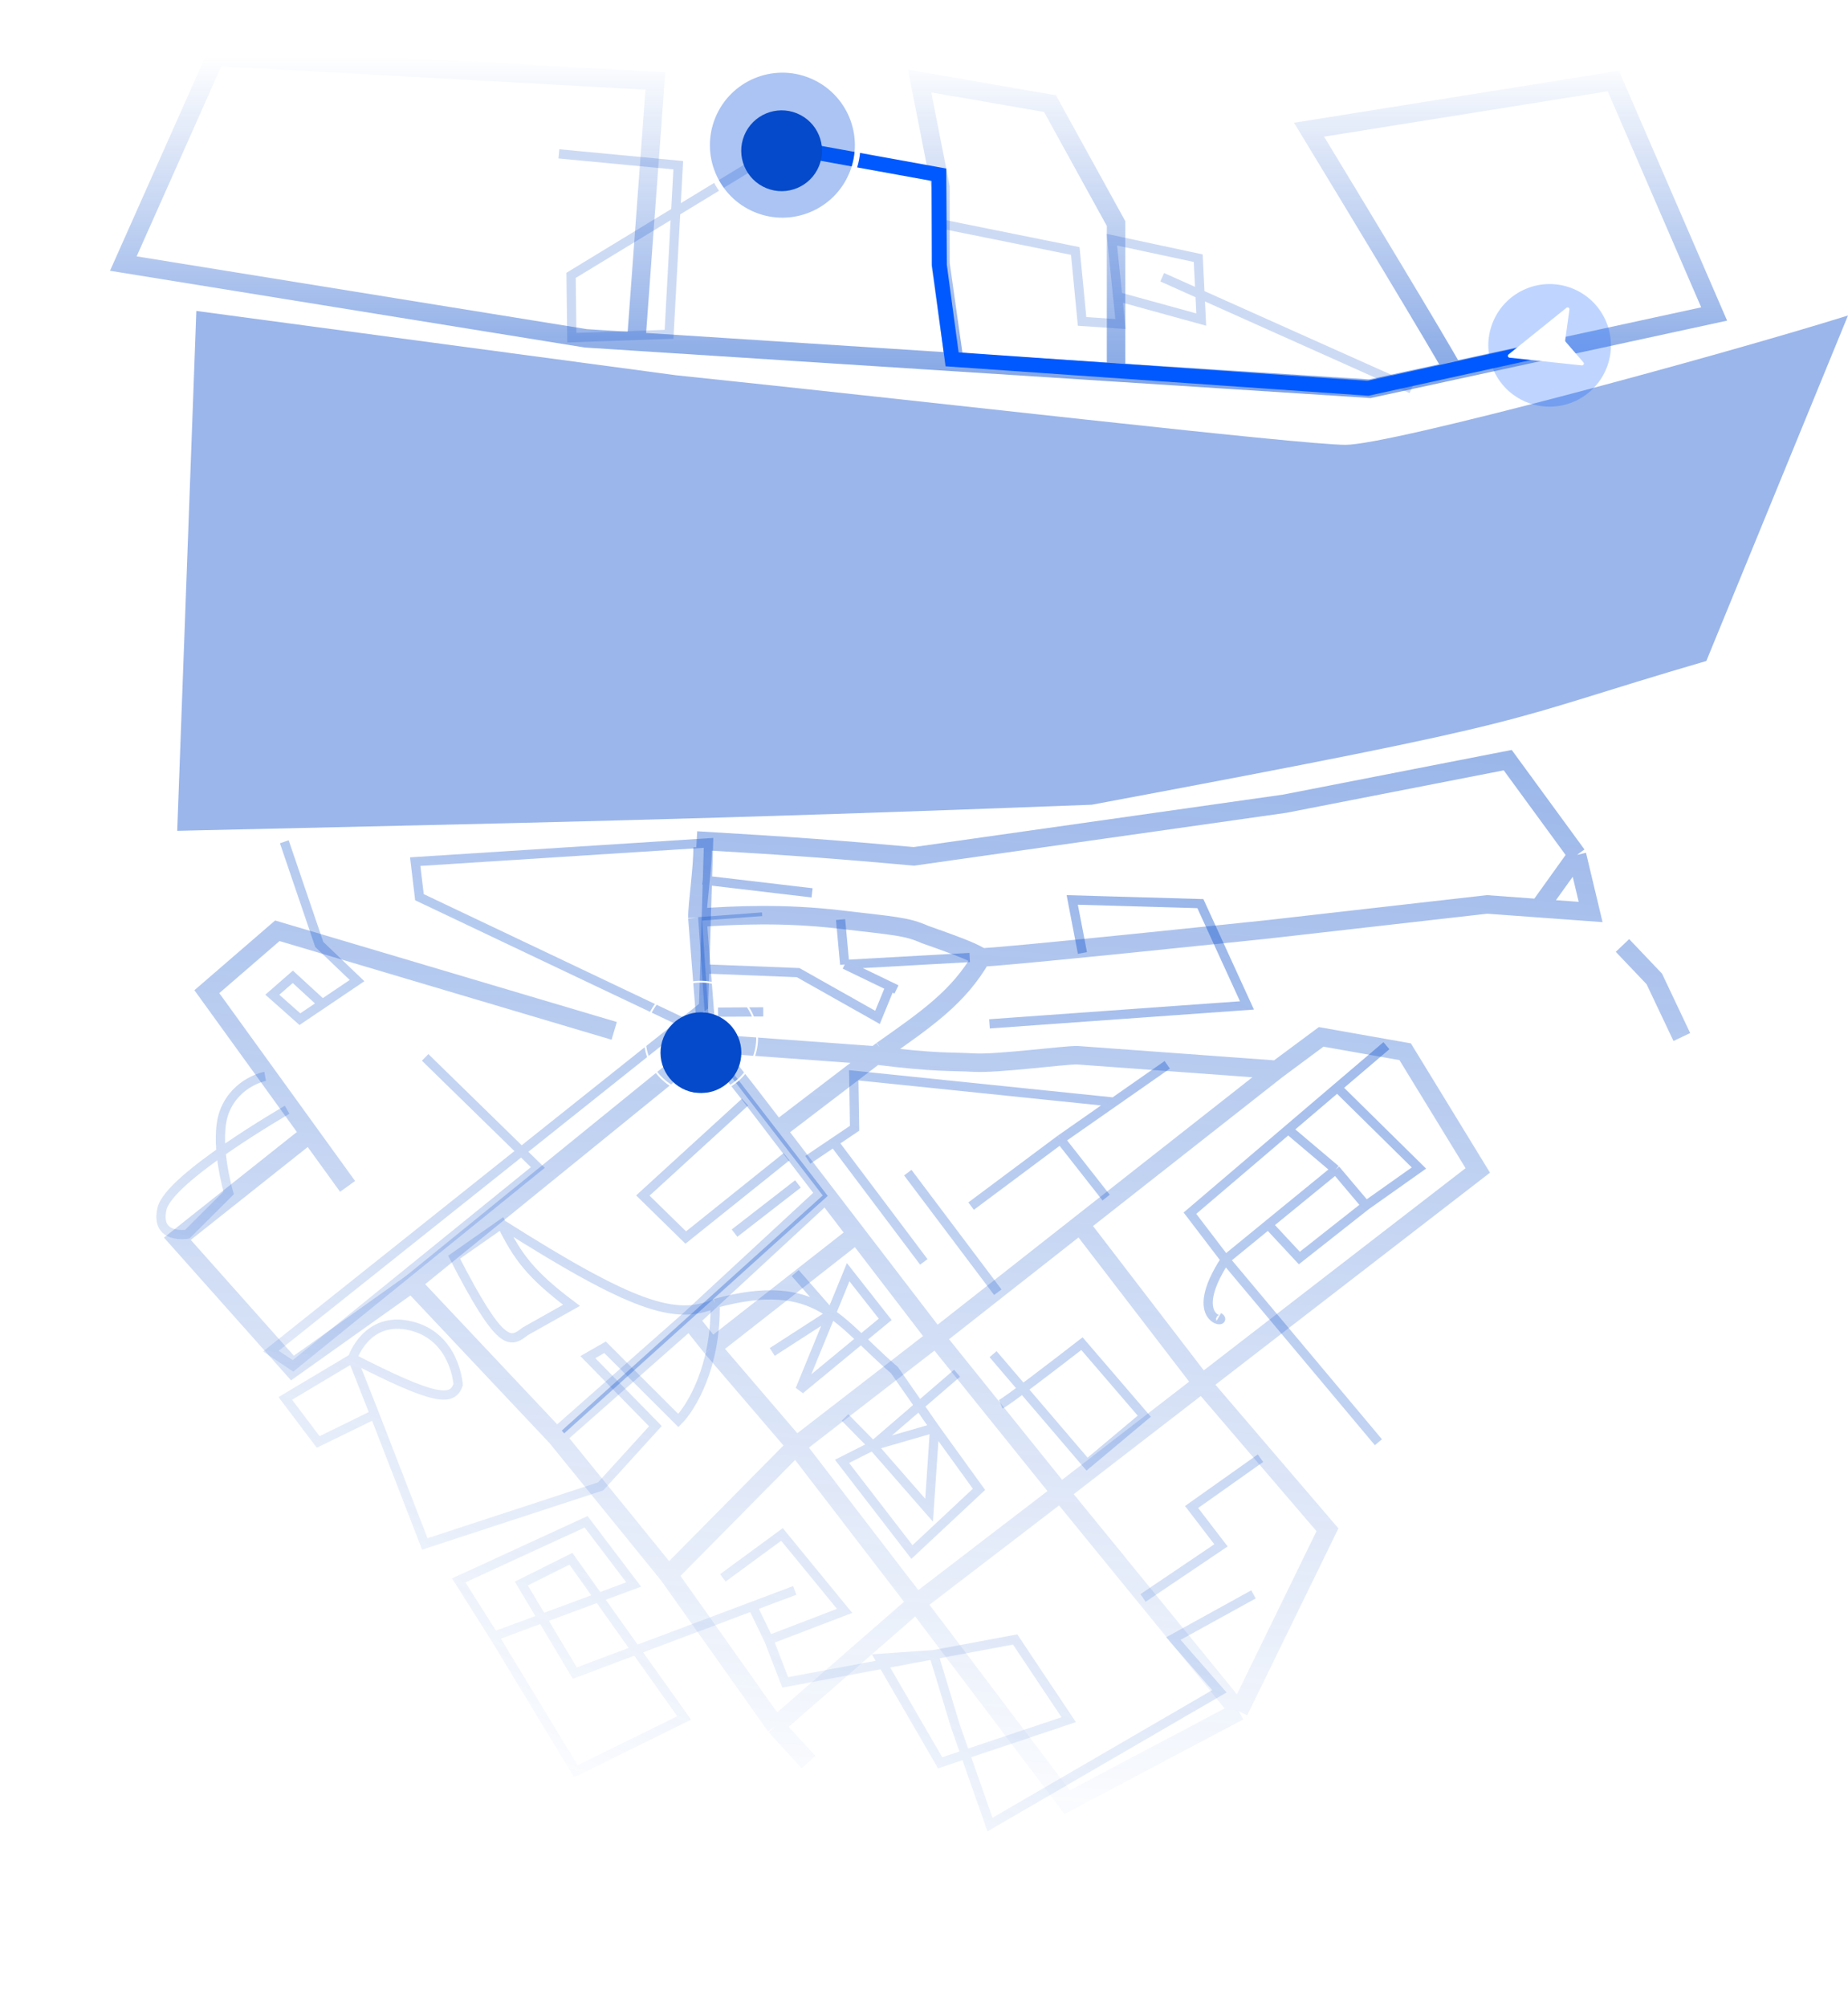 <svg width="1000" height="1086" viewBox="0 0 1000 1086" fill="none" xmlns="http://www.w3.org/2000/svg">
<path d="M380.163 458.405C380.363 469.07 377.27 489.636 377.373 496.637M377.373 496.637C397.946 495.159 424.408 494.026 454.278 497.531C484.148 501.037 490.572 501.242 500.419 505.619C524.539 514.117 526.191 515.287 531.13 517.976M377.373 496.637L382.73 564.46M531.13 517.976C533.816 518.846 685.481 502.945 685.481 502.945L804.675 489.393L832.702 491.439M531.13 517.976C518.898 539.44 501.191 551.529 477.279 568.388M910.082 561.148L895.195 529.717L877.962 511.601M690.935 578.867L714.913 561.062L760.371 569.1L799.666 633.331L719.888 694.94L650.482 748.539M690.935 578.867L669.06 577.27L582.927 570.982C576.004 570.858 539.661 575.731 526.968 574.989C514.276 574.248 507.635 575.266 474.332 571.147M690.935 578.867L584.49 662.542M474.332 571.147L382.73 564.46M474.332 571.147L477.279 568.388M382.73 564.46C390.444 571.767 420.514 611.723 420.514 611.723M382.73 564.46L222.741 694.388M420.514 611.723L477.279 568.388M420.514 611.723L446.797 646.009M506.48 723.867L573.895 807.683M506.48 723.867L584.49 662.542M506.48 723.867L430.734 782.398M506.48 723.867L463.497 667.795M573.895 807.683L650.482 748.539M573.895 807.683L670.406 925.99M573.895 807.683L496.002 867.406M584.49 662.542L650.482 748.539M650.482 748.539L718.322 827.77L670.406 925.99M670.406 925.99L577.475 975.175L496.002 867.406M496.002 867.406L430.734 782.398M496.002 867.406L419.669 933.986M430.734 782.398L385.139 729.17M430.734 782.398L361.725 852.21M385.139 729.17L463.497 667.795M385.139 729.17L373.179 714.136M463.497 667.795L446.797 646.009M446.797 646.009L373.179 714.136M373.179 714.136L301.193 777.662M301.193 777.662L361.725 852.21M301.193 777.662L222.741 694.388M361.725 852.21L419.669 933.986M419.669 933.986L437.488 953.493M222.741 694.388L158.248 740.254L95.987 670.301L167.502 613.484M376.99 454.802C428.534 457.806 453.768 459.717 494.568 463.385L695.26 434.878L815.872 411.315L853.362 462.603M853.362 462.603L832.702 491.439M853.362 462.603L860.729 493.485L832.702 491.439M332.36 557.809L150.073 503.646L111.931 536.601L167.502 613.484M188.083 641.959L167.502 613.484" stroke="url(#paint0_linear_165_56)" stroke-opacity="0.4" stroke-width="10"/>
<path d="M380.267 476.147L439.432 483.124M454.856 497.584L457.092 521.888M524.737 518.106L457.092 521.888M585.731 515.664L580.214 486.964L649.557 488.962L674.762 544.039L535.433 554.014M437.133 627.588L462.439 610.511L461.988 581.855L602.742 596.36M485.103 535.408L481.707 533.769M457.092 521.888L481.707 533.769M383.867 524.398L431.895 526.299L474.839 550.519L481.707 533.769M403.161 596.371L347.864 646.907L371.078 669.645L425.617 625.916M431.779 640.645L397.48 667.253M573.851 616.543L598.562 648.03M573.851 616.543L631.632 576.177M573.851 616.543L525.494 652.638M451.192 618.101L499.899 682.816M491.233 634.521L539.94 699.236M388.557 547.675L413.018 547.538M750.222 565.832L723.645 588.489M663.088 681.608L643.913 656.459L697.068 611.146M663.088 681.608L722.736 632.857M663.088 681.608C641.132 715.312 665.685 716.31 659.499 712.676M663.088 681.608L745.893 780.406M722.736 632.857L697.068 611.146M722.736 632.857L739.165 652.305M697.068 611.146L723.645 588.489M723.645 588.489L767.819 632.025L739.165 652.305M739.165 652.305L703.104 680.732L686.285 662.65M541.512 759.873C544.457 758.641 572.047 737.484 585.473 727.059L619.201 766.312L588.228 792.25L537.379 732.758M430.313 688.852L449.688 711.033M449.688 711.033L458.969 688.401L479.015 713.908L432.911 751.945L449.688 711.033ZM449.688 711.033L417.888 731.548M517.897 743.072L472.307 782.336M472.307 782.336L502.754 817.192L505.76 772.667M472.307 782.336L455.637 790.752L493.473 839.823L529.757 805.895L505.76 772.667M472.307 782.336L505.76 772.667M472.307 782.336L457.24 767.005M505.76 772.667L484.018 741.38C453.495 715.402 443.121 689.984 386.965 705.294M271.383 662.318C279.998 679.989 287.185 689.711 309.263 706.323L284.158 720.432C275.935 726.946 270.958 729.399 245.72 680.265L271.383 662.318ZM271.383 662.318C342.136 707.193 365.688 714.679 386.965 705.294M386.965 705.294C387.691 739.227 374.008 761.684 367.076 768.671L327.411 729.018L318.105 734.353L354.645 771.708L325.012 804.296L229.875 835.444L202.704 765.325M202.704 765.325L190.737 734.997M202.704 765.325L172.175 780.261L154.384 756.696L190.737 734.997M190.737 734.997C190.737 734.997 198.277 711.651 222.337 717.45C246.396 723.249 247.918 749.294 247.918 749.294C244.686 758.436 235.715 758.041 190.737 734.997ZM230.059 572.159L291.041 631.739L158.555 739.086L146.569 731.12L380.723 544.463L383.41 456.083L224.687 466.239L226.966 485.477L383.56 559.862M153.848 455.493L172.76 511.039L193.206 530.609L174.461 543.259M174.461 543.259L162.276 551.481L147.366 538.249L158.457 528.561L174.461 543.259ZM143.489 582.416C143.489 582.416 128.09 585.253 121.665 600.921C115.24 616.589 123.725 645.49 123.725 645.49L101.344 667.834C101.344 667.834 83.847 670.827 87.661 654.088C91.475 637.349 155.388 600.514 155.388 600.514M430.049 860.589L407.208 869.176M267.355 885.386L311.622 958.448L370.225 929.605L308.949 843.467L282.103 856.861L311.034 905.332L407.208 869.176M267.355 885.386L342.897 857.388L317.159 823.446L248.224 855.17L267.355 885.386ZM391.148 853.788L423.148 830.304L457.033 871.654L416.015 887.372M416.015 887.372L407.208 869.176M416.015 887.372L424.901 910.336L505.278 895.344M505.278 895.344L549.32 887.129L578.295 930.533L508.733 953.866L475.973 897.375L505.278 895.344ZM505.278 895.344L516.943 933.845L535.699 987.294L659.842 915.166L634.931 886.647L678.291 862.738M618.524 864.667L660.701 836.205L644.807 815.452L682.074 789.044" stroke="url(#paint1_linear_165_56)" stroke-opacity="0.4" stroke-width="5"/>
<g filter="url(#filter0_i_165_56)">
<path d="M590.762 431.445C845.332 383.869 805.947 387.989 923.337 353.662L1000 166.715C929.59 188.725 752.579 236.699 728.118 236.699C703.658 236.699 497.784 212.757 365.91 199.067L106.249 164.258L95.9 445.557C280.235 441.297 378.372 439.64 590.762 431.445Z" fill="#054ACA" fill-opacity="0.4"/>
</g>
<path d="M344.272 184.827L316.989 183.073L66.736 142.618L116.598 30.663L354.621 43.834L344.272 184.827ZM344.272 184.827L508.912 195.413L516.438 195.897M603.933 201.523L741.29 210.356L786.448 200.549M603.933 201.523V120.98L568.182 56.065L497.622 43.834L508.912 101.223V142.618L516.438 195.897M603.933 201.523L516.438 195.897M786.448 200.549L927.568 169.901L873.002 43.834L708.362 70.177C731.568 108.393 779.674 187.971 786.448 200.549Z" stroke="url(#paint2_linear_165_56)" stroke-opacity="0.5" stroke-width="10"/>
<path d="M302.429 83.25L367.018 89.4L362.033 180.904L309.43 182.72L309.023 148.998L422.834 79.75L507.086 94.981L508.608 121.026L581.858 135.811L585.546 173.93L606.324 175.333L604.803 160.473M604.803 160.473L601.653 129.693L648.388 139.707L650.022 172.916L604.803 160.473ZM628.906 150.021L763.782 210.415" stroke="#054ACA" stroke-opacity="0.2" stroke-width="5"/>
<path d="M304.632 774.869L446.555 646.988L383.495 565.203L378.842 497.201L412.408 494.696" stroke="#054ACA" stroke-opacity="0.3" stroke-width="2"/>
<g filter="url(#filter1_di_165_56)">
<circle cx="379.289" cy="561.621" r="21.864" transform="rotate(22.298 379.289 561.621)" fill="#054ACA"/>
</g>
<circle cx="379.289" cy="561.621" r="30.411" transform="rotate(22.298 379.289 561.621)" stroke="white"/>
<path d="M833.333 189.634L740.191 210.108L515.196 194.439L508.356 143.557L508.08 94.552L436.789 81.614" stroke="#0059FF" stroke-width="8" stroke-linecap="round"/>
<circle cx="838.537" cy="186.879" r="33.173" transform="rotate(22.298 838.537 186.879)" fill="#0059FF" fill-opacity="0.25"/>
<g filter="url(#filter2_d_165_56)">
<path d="M816.846 195.547C815.959 195.452 815.63 194.333 816.325 193.774L847.646 168.552C848.351 167.984 849.388 168.57 849.264 169.467L846.968 186.127C846.929 186.412 847.014 186.699 847.201 186.917L856.819 198.072C857.412 198.759 856.858 199.816 855.956 199.719L816.846 195.547Z" fill="white"/>
</g>
<path d="M461.05 94.008C452.517 114.816 428.732 124.766 407.924 116.234C387.117 107.701 377.166 83.916 385.699 63.108C394.232 42.301 418.017 32.35 438.824 40.883C459.632 49.416 469.582 73.201 461.05 94.008Z" fill="#034EDA" fill-opacity="0.33" stroke="white" stroke-width="3"/>
<g filter="url(#filter3_d_165_56)">
<circle cx="422.963" cy="77.574" r="21.864" transform="rotate(22.298 422.963 77.574)" fill="#054ACA"/>
</g>
<defs>
<filter id="filter0_i_165_56" x="95.9" y="164.258" width="904.099" height="285.299" filterUnits="userSpaceOnUse" color-interpolation-filters="sRGB">
<feFlood flood-opacity="0" result="BackgroundImageFix"/>
<feBlend mode="normal" in="SourceGraphic" in2="BackgroundImageFix" result="shape"/>
<feColorMatrix in="SourceAlpha" type="matrix" values="0 0 0 0 0 0 0 0 0 0 0 0 0 0 0 0 0 0 127 0" result="hardAlpha"/>
<feOffset dy="4"/>
<feGaussianBlur stdDeviation="2"/>
<feComposite in2="hardAlpha" operator="arithmetic" k2="-1" k3="1"/>
<feColorMatrix type="matrix" values="0 0 0 0 0 0 0 0 0 0 0 0 0 0 0 0 0 0 0.25 0"/>
<feBlend mode="normal" in2="shape" result="effect1_innerShadow_165_56"/>
</filter>
<filter id="filter1_di_165_56" x="309.419" y="495.751" width="139.74" height="139.74" filterUnits="userSpaceOnUse" color-interpolation-filters="sRGB">
<feFlood flood-opacity="0" result="BackgroundImageFix"/>
<feColorMatrix in="SourceAlpha" type="matrix" values="0 0 0 0 0 0 0 0 0 0 0 0 0 0 0 0 0 0 127 0" result="hardAlpha"/>
<feOffset dy="4"/>
<feGaussianBlur stdDeviation="24"/>
<feComposite in2="hardAlpha" operator="out"/>
<feColorMatrix type="matrix" values="0 0 0 0 0.021 0 0 0 0 0.291 0 0 0 0 0.792 0 0 0 1 0"/>
<feBlend mode="normal" in2="BackgroundImageFix" result="effect1_dropShadow_165_56"/>
<feBlend mode="normal" in="SourceGraphic" in2="effect1_dropShadow_165_56" result="shape"/>
<feColorMatrix in="SourceAlpha" type="matrix" values="0 0 0 0 0 0 0 0 0 0 0 0 0 0 0 0 0 0 127 0" result="hardAlpha"/>
<feOffset dy="4"/>
<feGaussianBlur stdDeviation="2"/>
<feComposite in2="hardAlpha" operator="arithmetic" k2="-1" k3="1"/>
<feColorMatrix type="matrix" values="0 0 0 0 0 0 0 0 0 0.178 0 0 0 0 0.508 0 0 0 1 0"/>
<feBlend mode="normal" in2="shape" result="effect2_innerShadow_165_56"/>
</filter>
<filter id="filter2_d_165_56" x="804.951" y="155.328" width="63.114" height="53.398" filterUnits="userSpaceOnUse" color-interpolation-filters="sRGB">
<feFlood flood-opacity="0" result="BackgroundImageFix"/>
<feColorMatrix in="SourceAlpha" type="matrix" values="0 0 0 0 0 0 0 0 0 0 0 0 0 0 0 0 0 0 127 0" result="hardAlpha"/>
<feOffset dy="-2"/>
<feGaussianBlur stdDeviation="5.5"/>
<feComposite in2="hardAlpha" operator="out"/>
<feColorMatrix type="matrix" values="0 0 0 0 1 0 0 0 0 1 0 0 0 0 1 0 0 0 0.57 0"/>
<feBlend mode="normal" in2="BackgroundImageFix" result="effect1_dropShadow_165_56"/>
<feBlend mode="normal" in="SourceGraphic" in2="effect1_dropShadow_165_56" result="shape"/>
</filter>
<filter id="filter3_d_165_56" x="353.093" y="11.705" width="139.74" height="139.74" filterUnits="userSpaceOnUse" color-interpolation-filters="sRGB">
<feFlood flood-opacity="0" result="BackgroundImageFix"/>
<feColorMatrix in="SourceAlpha" type="matrix" values="0 0 0 0 0 0 0 0 0 0 0 0 0 0 0 0 0 0 127 0" result="hardAlpha"/>
<feOffset dy="4"/>
<feGaussianBlur stdDeviation="24"/>
<feComposite in2="hardAlpha" operator="out"/>
<feColorMatrix type="matrix" values="0 0 0 0 0.021 0 0 0 0 0.291 0 0 0 0 0.792 0 0 0 1 0"/>
<feBlend mode="normal" in2="BackgroundImageFix" result="effect1_dropShadow_165_56"/>
<feBlend mode="normal" in="SourceGraphic" in2="effect1_dropShadow_165_56" result="shape"/>
</filter>
<linearGradient id="paint0_linear_165_56" x1="528.421" y1="390.332" x2="486.216" y2="968.514" gradientUnits="userSpaceOnUse">
<stop stop-color="#054ACA"/>
<stop offset="1" stop-color="#054ACA" stop-opacity="0.05"/>
</linearGradient>
<linearGradient id="paint1_linear_165_56" x1="510.72" y1="432.028" x2="297.26" y2="952.559" gradientUnits="userSpaceOnUse">
<stop stop-color="#054ACA"/>
<stop offset="1" stop-color="#054ACA" stop-opacity="0.05"/>
</linearGradient>
<linearGradient id="paint2_linear_165_56" x1="497.152" y1="30.663" x2="497.152" y2="210.356" gradientUnits="userSpaceOnUse">
<stop stop-color="#054ACA" stop-opacity="0"/>
<stop offset="1" stop-color="#054ACA"/>
</linearGradient>
</defs>
</svg>
